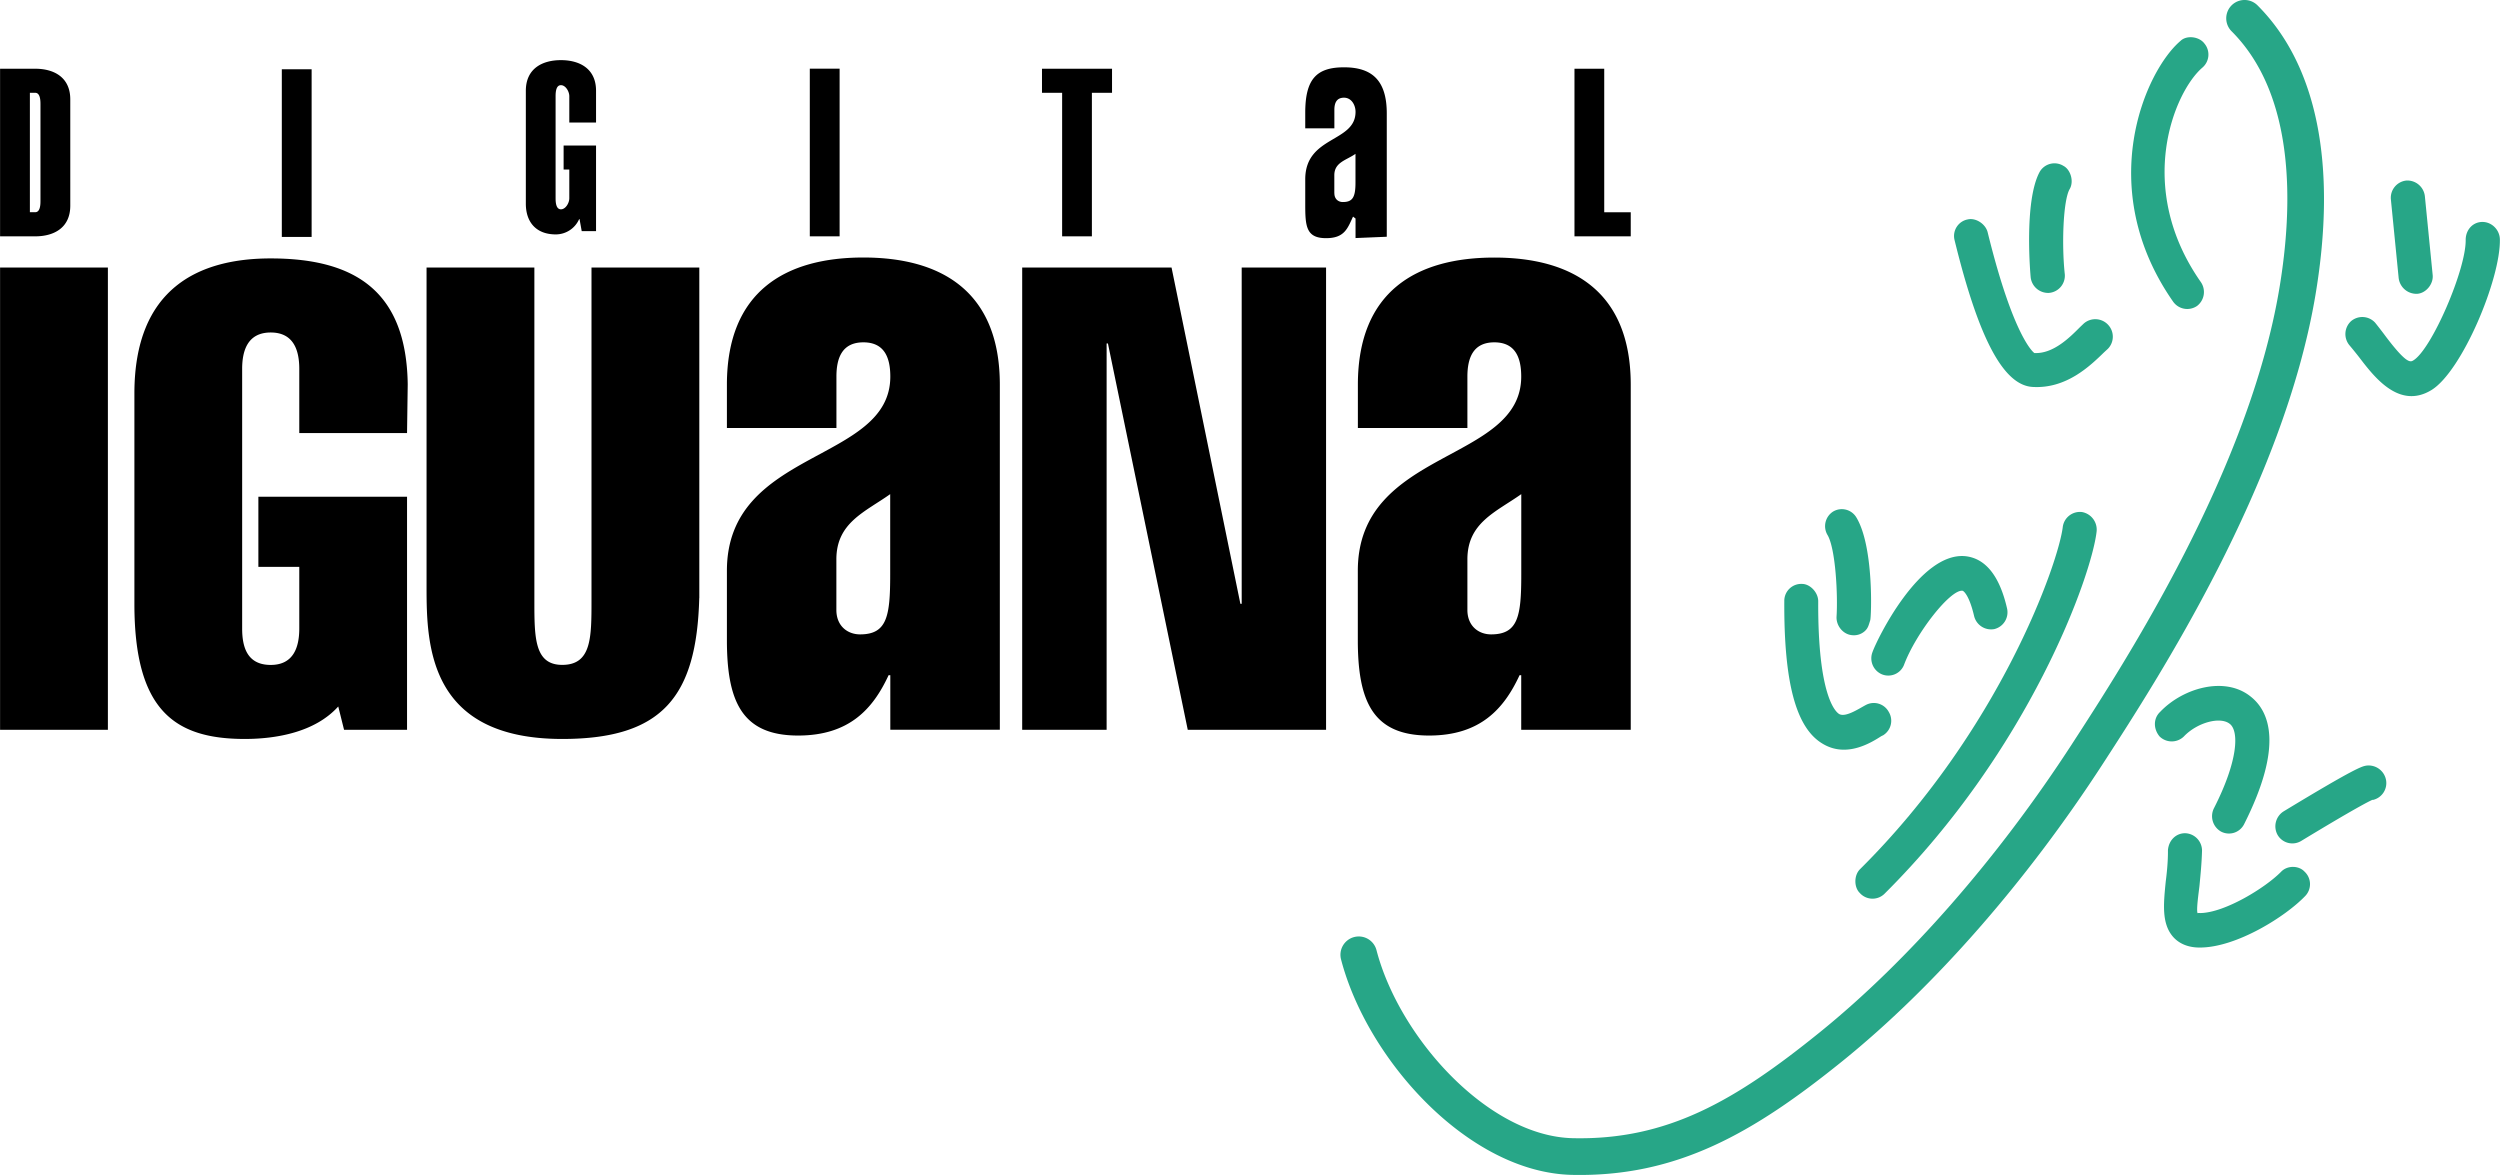 <svg xmlns="http://www.w3.org/2000/svg" width="2500" height="1175" viewBox="0 0 43.938 20.652"><path d="M0 4.702h1.895v8.125H0V4.702zM5.944 12.417c-.406.452-1.088.571-1.643.571-1.244 0-1.94-.514-1.94-2.374V6.916c0-1.86 1.142-2.374 2.396-2.374 1.529 0 2.386.616 2.408 2.214l-.012.856H5.259V6.483c0-.332-.103-.639-.502-.639s-.502.308-.502.639v4.564c0 .331.091.64.502.64.399 0 .502-.309.502-.64V9.963H4.54V8.731h2.613v4.096H6.046l-.102-.41zM12.289 10.511c-.046 1.724-.639 2.477-2.408 2.477-2.339 0-2.385-1.632-2.385-2.659V4.702h1.895v5.854c0 .65 0 1.13.49 1.13.514 0 .514-.479.514-1.13V4.702h1.895v5.809h-.001zM17.965 4.702h2.625l1.21 5.911h.023V4.702h1.483v8.125h-2.431l-1.403-6.79h-.023v6.79h-1.484V4.702zM15.646 11.867h-.029c-.272.588-.688 1.061-1.591 1.061-.989 0-1.251-.603-1.251-1.678v-1.218c0-2.151 2.872-1.893 2.872-3.413 0-.33-.101-.602-.473-.602-.373 0-.474.272-.474.602v.903h-1.925v-.76c0-1.648 1.037-2.236 2.399-2.236 1.361 0 2.398.588 2.398 2.236v6.064h-1.925v-.959h-.001zm-.947-1.147c0 .287.201.43.416.43.473 0 .53-.315.53-1.047V8.685c-.444.315-.946.501-.946 1.146v.889zM23.824 3.841l-.044-.034c-.097.21-.151.379-.474.379-.354 0-.366-.215-.366-.6v-.434c0-.769.884-.643.884-1.186 0-.118-.07-.249-.203-.249-.134 0-.169.098-.169.215v.323h-.512v-.272c0-.589.194-.8.681-.8.486 0 .752.222.752.811v2.167l-.549.023v-.343zm-.372-.444c0 .103.071.154.148.154.169 0 .223-.079.223-.34v-.507c-.159.113-.372.146-.372.376v.317h.001zM26.736 11.867h-.029c-.272.588-.688 1.061-1.591 1.061-.99 0-1.252-.603-1.252-1.678v-1.218c0-2.151 2.872-1.893 2.872-3.413 0-.33-.101-.602-.473-.602s-.473.273-.473.603v.903h-1.925v-.76c0-1.648 1.036-2.236 2.398-2.236s2.398.588 2.398 2.236v6.064h-1.925v-.96zm-.946-1.147c0 .287.201.43.416.43.474 0 .531-.315.531-1.047V8.685c-.445.315-.947.501-.947 1.146v.889zM.524 1.631h.093c.082 0 .093.112.093.194v1.711c0 .083-.011.194-.093.194H.524V1.631zM0 4.154h.617c.324 0 .617-.145.617-.539V1.747c0-.394-.293-.539-.617-.539H0v2.946zM4.952 1.217h.524v2.947h-.524V1.217zM10.185 3.851h-.007a.449.449 0 0 1-.41.269c-.35 0-.527-.22-.527-.539V1.596c0-.394.293-.539.617-.539.323 0 .617.145.617.539v.558h-.47v-.463c0-.083-.065-.194-.147-.194-.083 0-.094.111-.094.194v1.794c0 .083.011.194.094.194.082 0 .147-.111.147-.194V2.98h-.1v-.422h.57v1.504h-.252l-.038-.211zM14.232 1.207h.524v2.947h-.524V1.207zM19.19 4.154h-.523V1.631h-.354v-.423h1.231v.423h-.354v2.523zM27.672 4.154V1.208h.523v2.523h.466v.423h-.989z"/><path d="M43.937 4.204c.015.697-.664 2.317-1.2 2.65-.569.349-1.008-.228-1.271-.572a7.484 7.484 0 0 0-.169-.209.308.308 0 0 1 .023-.427.305.305 0 0 1 .424.025l.028.035c.053.067.107.137.164.214.367.485.431.445.482.413.321-.196.931-1.607.918-2.125.005-.177.132-.308.296-.307.163.001.3.137.305.303zM41.708 14.054c-.013.004-.159.057-1.267.729a.3.3 0 0 1-.409-.105.311.311 0 0 1 .102-.416c1.273-.772 1.377-.791 1.453-.805a.312.312 0 0 1 .35.257.304.304 0 0 1-.241.348l.012-.008zM38.624 16.051c-.004-.004 0 0 0 0s.001-.006.053-.003c.429-.009 1.137-.443 1.415-.726.112-.118.32-.111.419.006l-.004-.005a.3.3 0 0 1 .011.423c-.35.367-1.205.9-1.838.908-.208.005-.378-.062-.491-.193-.198-.233-.164-.572-.125-.965.018-.14.041-.346.039-.55.012-.177.143-.304.306-.301a.306.306 0 0 1 .293.308c-.006.219-.026.419-.043.596l-.002.02c-.013.119-.059.425-.033.482 0 0 .002.003 0 0zM38.383 12.944a.305.305 0 0 1-.427 0c-.114-.137-.108-.322.01-.432.399-.42 1.134-.632 1.586-.273.335.26.589.862-.112 2.25a.298.298 0 0 1-.406.126.311.311 0 0 1-.119-.416c.423-.832.439-1.349.275-1.476-.169-.135-.575-.023-.807.221zM33.063 12.94l.026-.013.005-.002.009-.005.004-.003a.3.3 0 0 0 .088-.406.298.298 0 0 0-.4-.121c-.118.061-.358.226-.472.159-.062-.039-.374-.315-.367-1.974.004-.162-.144-.312-.284-.312a.298.298 0 0 0-.312.287c-.009 1.437.202 2.236.666 2.517.426.264.865-.016 1.051-.136l-.014.009zM32.87 10.903c-.027.083-.036.138-.098.192a.284.284 0 0 1-.219.069c-.154-.011-.281-.159-.275-.322.025-.371-.015-1.196-.158-1.438a.304.304 0 0 1 .095-.411.298.298 0 0 1 .413.104c.308.513.263 1.74.242 1.806zM32.909 11.464c.078-.224.831-1.771 1.638-1.688.354.041.599.351.729.922a.304.304 0 0 1-.225.359.307.307 0 0 1-.356-.234c-.083-.354-.181-.437-.203-.44-.214-.025-.818.743-1.028 1.303a.297.297 0 0 1-.391.165.305.305 0 0 1-.164-.387z" fill="#27a687"/><path d="M32.689 15.279c2.469-2.45 3.496-5.405 3.566-6.022A.304.304 0 0 1 36.594 9a.314.314 0 0 1 .255.343c-.086.767-1.172 3.828-3.734 6.372a.3.3 0 0 1-.43-.022c-.099-.097-.104-.304.004-.414zM34.352 4.218a.296.296 0 0 1 .235-.362c.138-.031.317.08.35.238.459 1.863.814 2.109.818 2.111 0 0 .004 0 0 0 .34.018.639-.292.804-.457l.065-.062a.307.307 0 0 1 .432.028.305.305 0 0 1-.008.416l-.065.06c-.247.24-.664.646-1.258.611-.513-.029-.949-.849-1.373-2.583z" fill="#27a687"/><path d="M35.69 4.872c-.001-.013-.124-1.333.159-1.852a.3.3 0 0 1 .418-.104c.125.065.189.275.107.41-.114.203-.14.984-.084 1.494a.304.304 0 0 1-.276.328.309.309 0 0 1-.324-.276zM38.194 5.302c-1.401-2.008-.487-4.064.131-4.584.103-.101.324-.08.419.047a.302.302 0 0 1-.034.422c-.492.419-1.2 2.1-.028 3.772a.308.308 0 0 1-.067.418.304.304 0 0 1-.421-.075zM42.158 4.885l-.137-1.383a.305.305 0 0 1 .275-.329.31.31 0 0 1 .323.279l.137 1.383c.015.157-.117.319-.273.329a.314.314 0 0 1-.325-.279z" fill="#27a687"/><path d="M39.222.55c1.128 1.128 1.08 3.078.84 4.515-.536 3.214-2.71 6.569-3.639 8.002-1.306 2.015-2.883 3.818-4.441 5.078-1.49 1.205-2.679 1.896-4.336 1.86-1.491-.031-3.053-1.77-3.453-3.302a.322.322 0 1 0-.623.163c.459 1.759 2.24 3.745 4.062 3.784 1.847.039 3.188-.738 4.755-2.004 1.609-1.301 3.235-3.158 4.577-5.229.951-1.466 3.176-4.9 3.734-8.246.379-2.275.026-4.03-1.021-5.077a.322.322 0 0 0-.455.456z" fill="#27a687"/></svg>